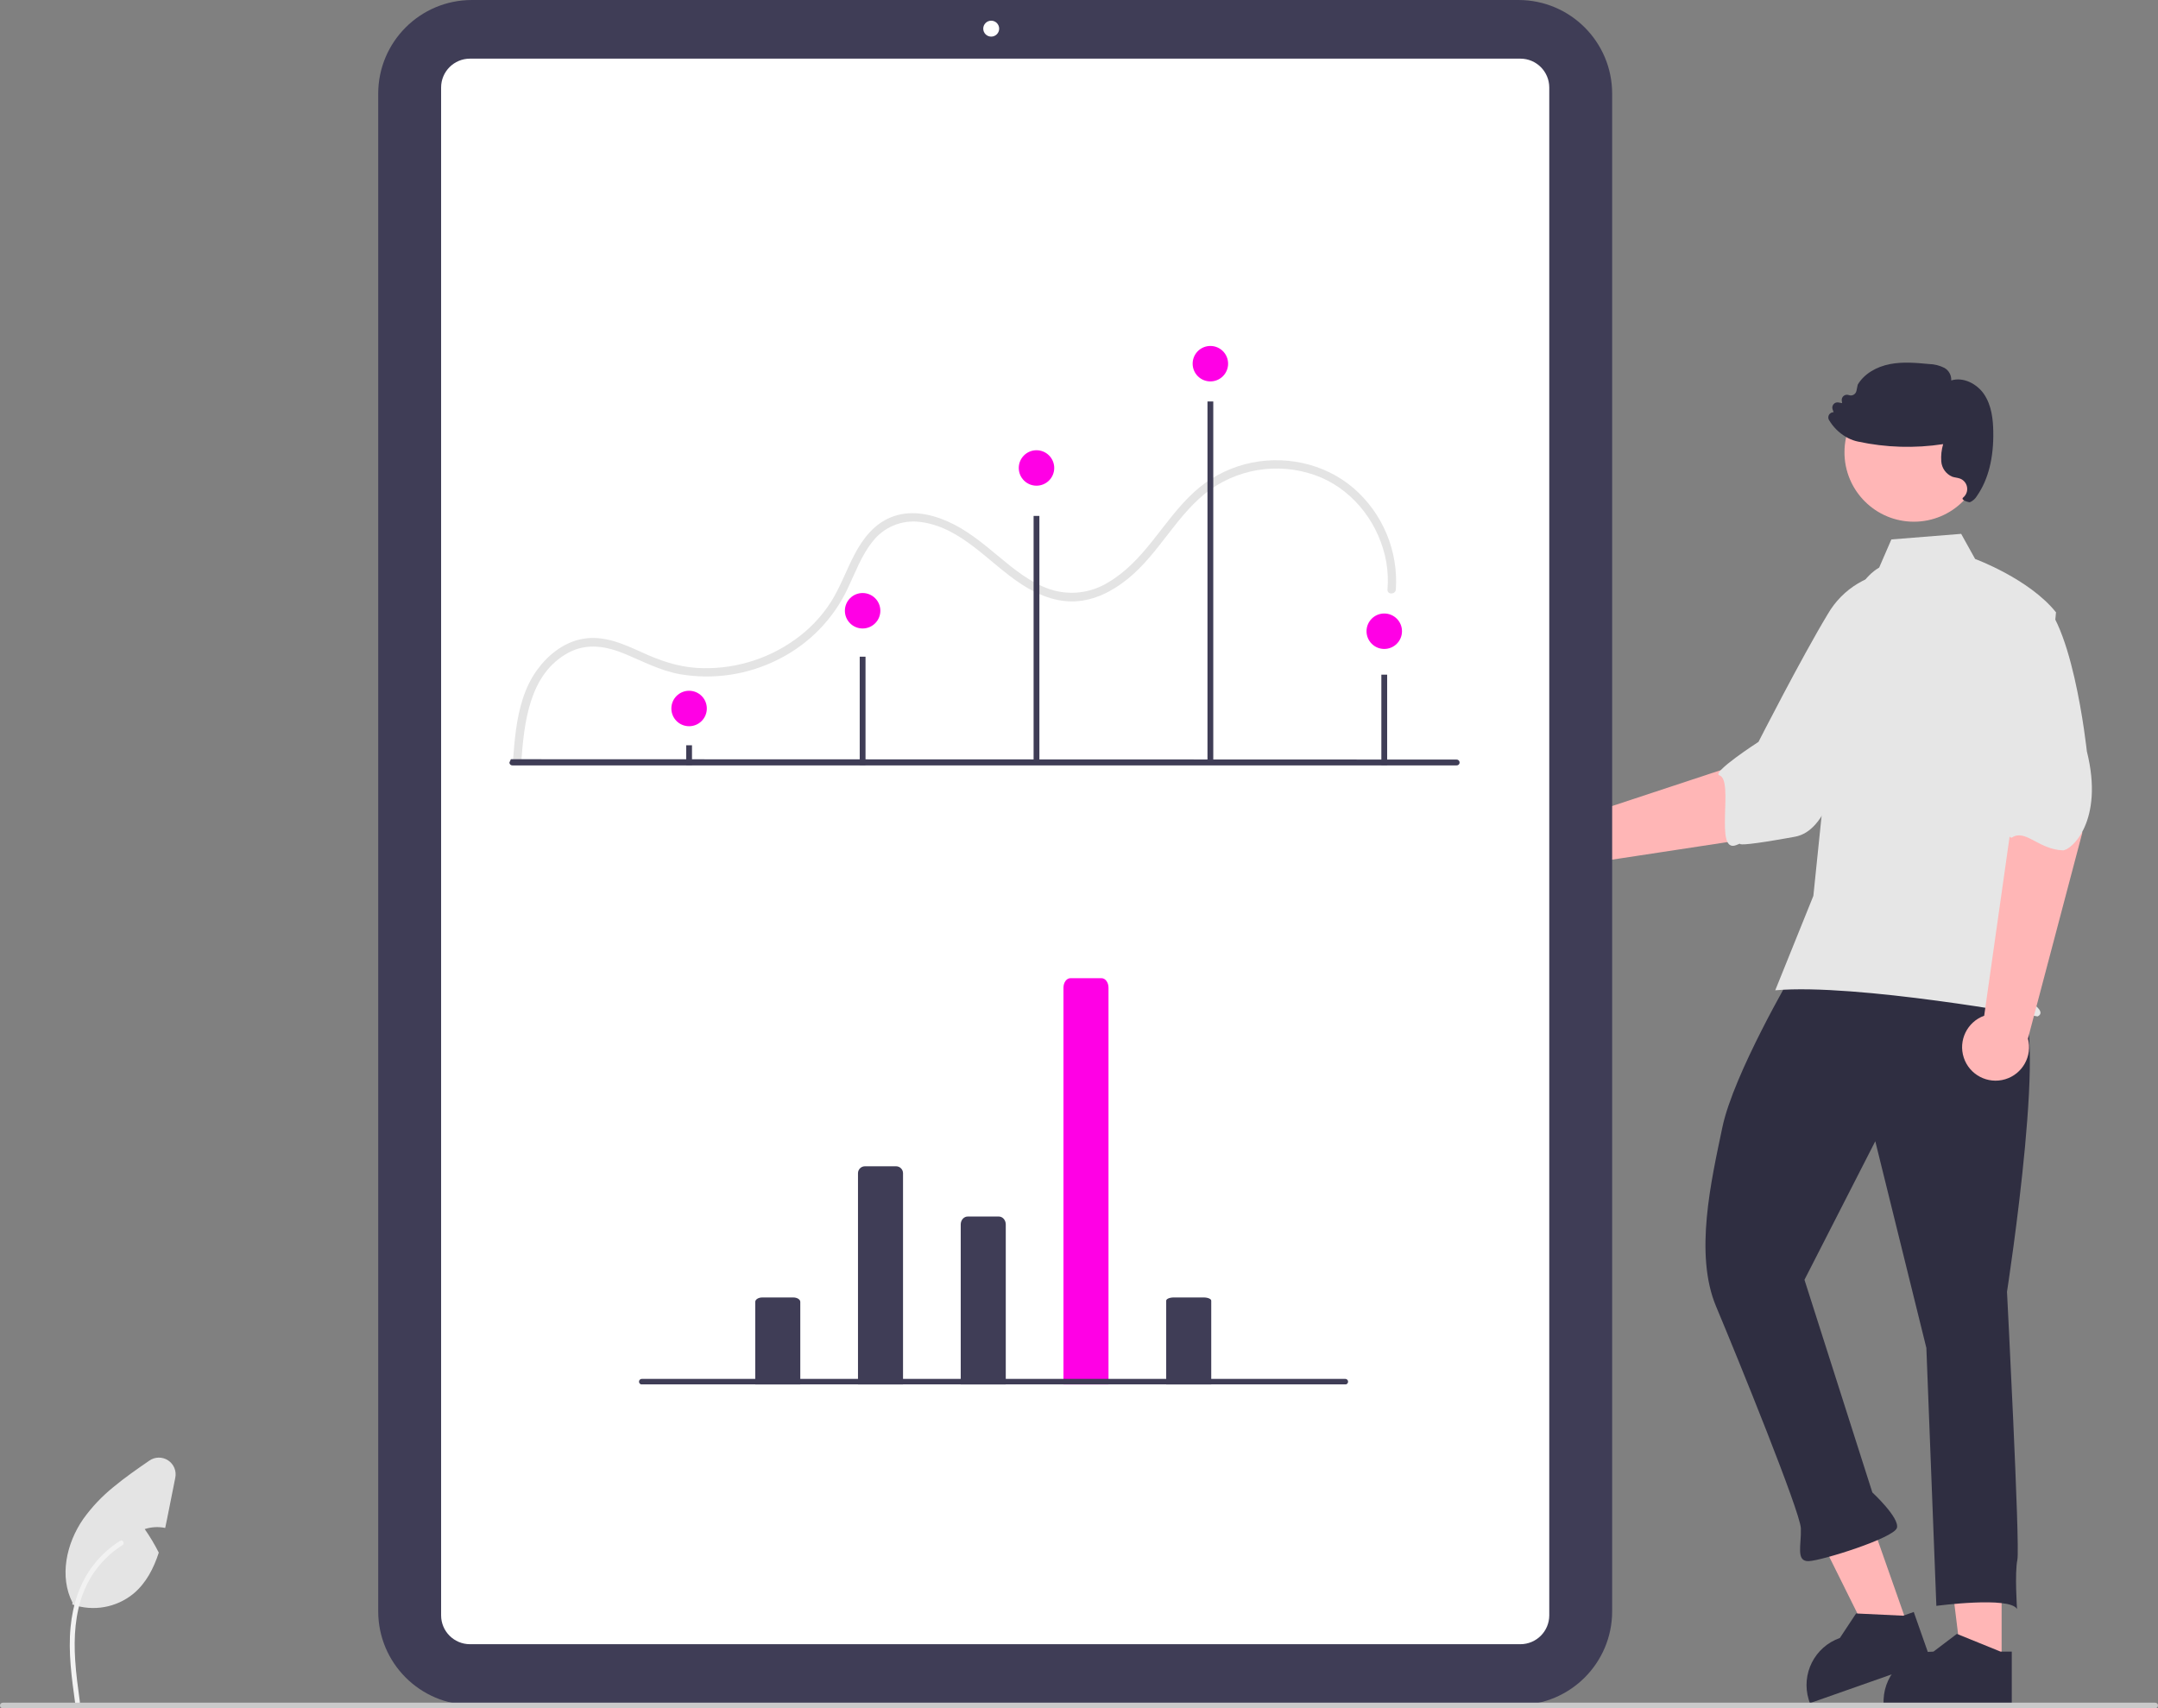 <svg id="eznbI4uTWaX1" xmlns="http://www.w3.org/2000/svg" xmlns:xlink="http://www.w3.org/1999/xlink" viewBox="0 0 773 612" shape-rendering="geometricPrecision" text-rendering="geometricPrecision">
<rect x="0" y="0" width="773" height="612" fill="#808080" stroke="none"/>
<style><![CDATA[
#eznbI4uTWaX8_to {animation: eznbI4uTWaX8_to__to 2800ms linear infinite normal forwards}@keyframes eznbI4uTWaX8_to__to { 0% {transform: translate(356.478px,305.407px);animation-timing-function: cubic-bezier(0.645,0.045,0.355,1)} 25% {transform: translate(356.478px,287.935px);animation-timing-function: cubic-bezier(0.645,0.045,0.355,1)} 50% {transform: translate(356.478px,287.935px);animation-timing-function: cubic-bezier(0.645,0.045,0.355,1)} 75% {transform: translate(356.478px,305.407px)} 100% {transform: translate(356.478px,305.407px)}} #eznbI4uTWaX11_to {animation: eznbI4uTWaX11_to__to 2800ms linear infinite normal forwards}@keyframes eznbI4uTWaX11_to__to { 0% {transform: translate(308.991px,242.602px)} 3.571% {transform: translate(308.991px,242.602px);animation-timing-function: cubic-bezier(0.645,0.045,0.355,1)} 28.571% {transform: translate(308.991px,230.145px);animation-timing-function: cubic-bezier(0.645,0.045,0.355,1)} 53.571% {transform: translate(308.991px,230.145px);animation-timing-function: cubic-bezier(0.645,0.045,0.355,1)} 78.571% {transform: translate(308.991px,242.602px)} 100% {transform: translate(308.991px,242.602px)}} #eznbI4uTWaX14_to {animation: eznbI4uTWaX14_to__to 2800ms linear infinite normal forwards}@keyframes eznbI4uTWaX14_to__to { 0% {transform: translate(371.275px,217.024px)} 7.143% {transform: translate(371.275px,217.024px);animation-timing-function: cubic-bezier(0.645,0.045,0.355,1)} 32.143% {transform: translate(371.275px,265.722px);animation-timing-function: cubic-bezier(0.645,0.045,0.355,1)} 57.143% {transform: translate(371.275px,265.722px);animation-timing-function: cubic-bezier(0.645,0.045,0.355,1)} 82.143% {transform: translate(371.275px,217.024px)} 100% {transform: translate(371.275px,217.024px)}} #eznbI4uTWaX17_to {animation: eznbI4uTWaX17_to__to 2800ms linear infinite normal forwards}@keyframes eznbI4uTWaX17_to__to { 0% {transform: translate(433.559px,198.345px)} 10.714% {transform: translate(433.559px,198.345px);animation-timing-function: cubic-bezier(0.645,0.045,0.355,1)} 35.714% {transform: translate(433.559px,214.402px);animation-timing-function: cubic-bezier(0.645,0.045,0.355,1)} 60.714% {transform: translate(433.559px,214.402px);animation-timing-function: cubic-bezier(0.645,0.045,0.355,1)} 85.714% {transform: translate(433.559px,198.345px)} 100% {transform: translate(433.559px,198.345px)}} #eznbI4uTWaX20_to {animation: eznbI4uTWaX20_to__to 2800ms linear infinite normal forwards}@keyframes eznbI4uTWaX20_to__to { 0% {transform: translate(495.844px,246.269px)} 14.286% {transform: translate(495.844px,246.269px);animation-timing-function: cubic-bezier(0.645,0.045,0.355,1)} 39.286% {transform: translate(495.844px,228.478px);animation-timing-function: cubic-bezier(0.645,0.045,0.355,1)} 64.286% {transform: translate(495.844px,228.478px);animation-timing-function: cubic-bezier(0.645,0.045,0.355,1)} 89.286% {transform: translate(495.844px,246.269px)} 100% {transform: translate(495.844px,246.269px)}} #eznbI4uTWaX37_to {animation: eznbI4uTWaX37_to__to 2800ms linear infinite normal forwards}@keyframes eznbI4uTWaX37_to__to { 0% {transform: translate(-213.5px,-144px)} 14.286% {transform: translate(-213.5px,-144px);animation-timing-function: cubic-bezier(0.645,0.045,0.355,1)} 39.286% {transform: translate(-213.5px,-163.831px);animation-timing-function: cubic-bezier(0.645,0.045,0.355,1)} 64.286% {transform: translate(-213.5px,-163.831px);animation-timing-function: cubic-bezier(0.645,0.045,0.355,1)} 89.286% {transform: translate(-213.5px,-144px)} 100% {transform: translate(-213.5px,-144px)}} #eznbI4uTWaX38_to {animation: eznbI4uTWaX38_to__to 2800ms linear infinite normal forwards}@keyframes eznbI4uTWaX38_to__to { 0% {transform: translate(-213.5px,-144px)} 10.714% {transform: translate(-213.5px,-144px);animation-timing-function: cubic-bezier(0.645,0.045,0.355,1)} 35.714% {transform: translate(-213.5px,-124.447px);animation-timing-function: cubic-bezier(0.645,0.045,0.355,1)} 60.714% {transform: translate(-213.5px,-124.447px);animation-timing-function: cubic-bezier(0.645,0.045,0.355,1)} 85.714% {transform: translate(-213.5px,-144px)} 100% {transform: translate(-213.5px,-144px)}} #eznbI4uTWaX39_to {animation: eznbI4uTWaX39_to__to 2800ms linear infinite normal forwards}@keyframes eznbI4uTWaX39_to__to { 0% {transform: translate(-213.5px,-144px)} 7.143% {transform: translate(-213.5px,-144px);animation-timing-function: cubic-bezier(0.645,0.045,0.355,1)} 32.143% {transform: translate(-213.5px,-179.831px);animation-timing-function: cubic-bezier(0.645,0.045,0.355,1)} 57.143% {transform: translate(-213.5px,-179.831px);animation-timing-function: cubic-bezier(0.645,0.045,0.355,1)} 82.143% {transform: translate(-213.5px,-144px)} 100% {transform: translate(-213.5px,-144px)}} #eznbI4uTWaX40_to {animation: eznbI4uTWaX40_to__to 2800ms linear infinite normal forwards}@keyframes eznbI4uTWaX40_to__to { 0% {transform: translate(-213.5px,-144px)} 3.571% {transform: translate(-213.5px,-144px);animation-timing-function: cubic-bezier(0.645,0.045,0.355,1)} 28.571% {transform: translate(-213.5px,-111.831px);animation-timing-function: cubic-bezier(0.645,0.045,0.355,1)} 53.571% {transform: translate(-213.5px,-111.831px);animation-timing-function: cubic-bezier(0.645,0.045,0.355,1)} 78.571% {transform: translate(-213.5px,-144px)} 100% {transform: translate(-213.5px,-144px)}} #eznbI4uTWaX41_to {animation: eznbI4uTWaX41_to__to 2800ms linear infinite normal forwards}@keyframes eznbI4uTWaX41_to__to { 0% {transform: translate(-213.5px,-144px);animation-timing-function: cubic-bezier(0.645,0.045,0.355,1)} 25% {transform: translate(-213.5px,-178.831px);animation-timing-function: cubic-bezier(0.645,0.045,0.355,1)} 50% {transform: translate(-213.5px,-178.831px);animation-timing-function: cubic-bezier(0.645,0.045,0.355,1)} 75% {transform: translate(-213.5px,-144px)} 100% {transform: translate(-213.5px,-144px)}}
]]></style>
<path d="M850.421,442.927l32.631-35.496-26.706-21.073-13.193,29.168-59.855,19.774c-5.623-3.233-12.798-1.409-16.194,4.118s-1.781,12.751,3.644,16.307s12.694,2.152,16.406-3.167Z" transform="translate(-213.5-144)" fill="#ffb6b6"/><path d="M910.238,362.726c5.915,13.189-30.173,50.87-30.173,50.87-9.87,7.982-11.434,27.96-23.667,30.184-33,6-12.476-.279-21,3-8.022,3.085-.633-23.322-6-25-3.069-.96,14-12,14-12s15.383-30.167,24.841-45.815c5.268-9.093,14.828-14.852,25.329-15.258s10.755.831,16.67,14.021Z" transform="translate(-213.5-144)" fill="#e6e6e6"/><path d="M757.457,754.815h-374.958c-18.504-.021-33.5-15.016-33.521-33.521v-543.773c.021-18.504,15.016-33.5,33.521-33.521h374.958c18.504.021,33.5,15.016,33.521,33.521v543.773c-.021,18.504-15.016,33.5-33.521,33.521Z" transform="translate(-213.5-144)" fill="#3f3d56"/><path d="M758.117,733.428h-376.278c-5.704-.007-10.327-4.629-10.333-10.333v-547.374c.007-5.704,4.629-10.327,10.333-10.333h376.278c5.704.007,10.327,4.629,10.333,10.333v547.374c-.007,5.704-4.629,10.327-10.333,10.333Z" transform="translate(-213.5-144.377)" fill="#fff"/><g transform="translate(0 0)"><path d="M400.196,417.26c1.05-14.262,2.785-31.796,16.896-39.416c6.658-3.595,13.709-2.323,20.403.479c6.469,2.708,12.563,5.936,19.53,7.209c12.01,2.072,24.367.219,35.241-5.285c10.952-5.446,19.739-14.439,24.93-25.514c2.672-5.633,4.88-11.738,8.816-16.654c4.031-5.253,10.56-7.955,17.125-7.087c14.796,1.827,24.615,14.791,36.411,22.423c5.673,3.67,12.187,6.35,19.056,6.022c7.046-.337,13.433-3.672,18.832-8.027c11.457-9.239,17.721-23.527,29.745-32.136c11.587-8.09,26.511-9.676,39.539-4.202c12.323,5.316,21.048,17.226,23.353,30.334.552,3.229.695,6.516.424,9.781-.15,1.925,2.85,1.915,3,0c.912-13.771-4.665-27.176-15.074-36.237-10.638-9.177-25.5-12.16-39.017-8.628-6.883,1.825-13.209,5.321-18.416,10.179-5.561,5.129-9.948,11.343-14.642,17.234-4.58,5.746-9.632,11.296-16.06,15.007-6.229,3.797-13.813,4.659-20.736,2.358-6.939-2.341-12.817-7.163-18.369-11.78-5.722-4.759-11.418-9.521-18.296-12.545-6.395-2.812-13.73-4.176-20.387-1.406-6.002,2.497-9.975,7.679-12.919,13.283-2.989,5.689-5.117,11.824-8.604,17.249-3.373,5.193-7.702,9.698-12.756,13.275-10.266,7.335-22.748,10.901-35.34,10.097-6.841-.486-13.061-2.647-19.256-5.479-6.837-3.126-14.039-6.377-21.732-4.862-6.636,1.306-12.219,5.815-16.096,11.201-4.475,6.218-6.442,13.842-7.468,21.329-.537,3.917-.844,7.857-1.134,11.798-.142,1.926,2.859,1.917,3,0Z" transform="translate(-213.5-144)" fill="#e4e4e4"/><g id="eznbI4uTWaX8_to" transform="translate(356.478,305.407)"><g transform="translate(-356.478,-305.407)"><rect width="2.076" height="5.916" rx="0" ry="0" transform="matrix(1 0 0 4.609 245.796 267)" fill="#3f3d56"/><circle r="6.351" transform="translate(246.834 253.824)" fill="#ff00e5"/></g></g><g id="eznbI4uTWaX11_to" transform="translate(308.991,242.602)"><g transform="translate(-308.991,-242.602)"><rect width="2.076" height="39.916" rx="0" ry="0" transform="matrix(1 0 0 1.248 307.953 235.267)" fill="#3f3d56"/><circle r="6.351" transform="translate(308.991 218.808)" fill="#ff00e5"/></g></g><g id="eznbI4uTWaX14_to" transform="translate(371.275,217.024)"><g transform="translate(-371.275,-217.024)"><rect width="2.076" height="87.916" rx="0" ry="0" transform="translate(370.237 184.831)" fill="#3f3d56"/><circle r="6.351" transform="translate(371.275 167.653)" fill="#ff00e5"/></g></g><g id="eznbI4uTWaX17_to" transform="translate(433.559,198.345)"><g transform="translate(-433.559,-198.345)"><rect width="2.076" height="128.916" rx="0" ry="0" transform="translate(432.521 143.831)" fill="#3f3d56"/><circle r="6.351" transform="translate(433.559 130.294)" fill="#ff00e5"/></g></g><g id="eznbI4uTWaX20_to" transform="translate(495.844,246.269)"><g transform="translate(-495.844,-246.269)"><path d="M494.806,272.747v-34.916h2.076v34.916h-2.076Z" transform="matrix(1 0 0 1.452 0-103.628)" fill="#3f3d56"/><circle r="6.351" transform="translate(495.844 226.142)" fill="#ff00e5"/></g></g><path d="M735.275,418.236h-338.242c-.585-0-1.058-.474-1.059-1.059l.514-1.178l338.787.119c.585-.002,1.06.47,1.062,1.055s-.47,1.06-1.055,1.062h-.008Z" transform="translate(-213.5-144)" fill="#3f3d56"/></g><polygon points="716.987,596.364 702.742,596.363 695.965,541.418 716.989,541.419 716.987,596.364" fill="#ffb6b6"/><path d="M930.107,735.708l-15.199-6.174-.448-.184-8.393,6.358c-9.569-.001-17.441,7.536-17.855,17.096-.023.253-.023.517-.023.782v.586h45.932v-18.465Z" transform="translate(-213.5-144)" fill="#2f2e41"/><polygon points="683.627,583.107 670.189,587.835 645.56,538.254 665.392,531.277 683.627,583.107" fill="#ffb6b6"/><path d="M895.224,722.842l-16.387-.779-.484-.025-5.807,8.783c-9.027,3.175-13.951,12.898-11.169,22.054.062.246.15.496.238.745l.195.553l43.328-15.245L899.009,721.51Z" transform="translate(-213.5-144)" fill="#2f2e41"/><path d="M935.521,503.453c13.032-.505-3.111,103.348-3.111,103.348s4.722,91.179,3.721,95.964-.126,17.69-.126,17.69c-2.553-4.647-28.895-1.14-28.895-1.14l-3.583-92.41-18.296-74.042-25.366,49.631l24.312,76.181c0,0,9.845,9.11,8.799,12.711s-26.836,11.719-31.575,11.903-2.599-5.832-2.829-11.756-22.53-60.826-30.373-79.506-1.746-45.02,2.258-64.16s25.068-55.059,25.068-55.059c26.147-29.491,66.965,11.148,79.997,10.643Z" transform="translate(-213.5-144)" fill="#2f2e41"/><circle r="24.856" transform="translate(685.551 162.05)" fill="#ffb6b6"/><path d="M886.623,347.335c-5.355,3.184-8.558,9.033-10.397,14.985-3.404,11.02-5.454,22.413-6.102,33.929l-7.074,68.705-13.652,33.826c29.195-2.534,93.938,9.362,93.938,9.362s2.405-.802,0-3.207-4.747-.274-2.342-2.68.747.274-.055-2.131s0-.802.802-1.604-6.207-8.018-6.207-8.018l6.415-42.137l8.018-84.993c-9.622-12.027-28.973-19.117-28.973-19.117l-5-9-25,2Z" transform="translate(-213.5-144)" fill="#e6e6e6"/><path d="M959.384,442.358l-6.168-36.36L931.75,409.887l1.886,31.804-9.396,66.201c-6.1,2.206-9.339,8.863-7.311,15.024s8.587,9.593,14.805,7.746s9.84-8.304,8.175-14.573Z" transform="translate(-213.5-144)" fill="#ffb6b6"/><path d="M941.651,357.277c13.891,3.999,19.363,55.886,19.363,55.886c6.292,25.041-5.616,35.587-8.638,35.477-8.589-.313-13.347-7.665-18.093-4.65-2.715,1.724-3.222-18.085-3.222-18.085s-9.74-18.431-15.582-35.757c-3.542-9.894-1.767-20.912,4.703-29.193s7.579-7.676,21.47-3.677Z" transform="translate(-213.5-144)" fill="#e6e6e6"/><path d="M927.494,298.454c-.082-4.038-.539-9.203-3.368-13.323-2.387-3.466-7.201-6.212-11.688-4.839.103-1.83-.833-3.562-2.419-4.479-1.72-.88-3.618-1.358-5.55-1.398-4.553-.425-9.269-.866-13.879.008-5.174.981-9.408,3.645-11.606,7.315l-.049.114-.45,2.174c-.121.59-.495,1.098-1.022,1.39-.528.296-1.16.341-1.725.123-.621-.233-1.318-.12-1.834.297s-.773,1.075-.675,1.73l.123.866-1.3-.245c-.664-.129-1.346.112-1.782.63s-.558,1.23-.318,1.863l.36.989c-.542.007-1.059.234-1.43.629-.538.585-.638,1.45-.245,2.141c1.457,2.486,3.521,4.562,5.999,6.032c1.115.671,2.317,1.186,3.572,1.528q.392.11.809.196c10.035,2.163,20.381,2.473,30.528.915-.598,2.002-.827,4.095-.678,6.179.179,2.409,1.681,4.519,3.899,5.476.463.157.939.272,1.422.343.463.075.92.187,1.365.335c1.338.49,2.311,1.659,2.551,3.064s-.291,2.83-1.391,3.737s2.141,1.774,2.411,1.684c1.053-.465,1.933-1.248,2.517-2.24c4.079-5.869,6.048-13.683,5.852-23.238Z" transform="translate(-213.5-144)" fill="#2f2e41"/><path d="M276.298,673.359l-2.92,14.65c-.22,1.12-.45,2.26-.7,3.39-2.441-.506-4.971-.365-7.34.41c1.88,2.686,3.564,5.503,5.04,8.43-1.84,5.67-4.54,10.91-9.06,14.7-6.14,5.033-14.461,6.497-21.95,3.86l.13-.58c-4.86-9.43-2.22-21.32,3.82-30.03c3.081-4.297,6.731-8.156,10.85-11.47c4.08-3.4,8.49-6.45,12.86-9.46c2.008-1.381,4.652-1.408,6.687-.068s3.057,3.778,2.583,6.168Z" transform="translate(-213.5-144)" fill="#e4e4e4"/><path d="M240.408,754.049c-1.229-8.953-2.493-18.02-1.631-27.069.766-8.036,3.217-15.885,8.209-22.321c2.65-3.41,5.874-6.331,9.527-8.633.953-.6,1.829.909.881,1.507-6.321,3.995-11.211,9.894-13.963,16.847-3.04,7.732-3.528,16.161-3,24.374.317,4.967.988,9.9,1.665,14.83.113.463-.154.934-.61,1.074-.465.125-.944-.147-1.074-.61Z" transform="translate(-213.5-144)" fill="#f2f2f2"/><circle r="2.852" transform="translate(355.052 10.266)" fill="#fff"/><g id="eznbI4uTWaX37_to" transform="translate(-213.5,-144)"><path d="M631.234,663.691v-53.615c-.097-.641,1.016-1.196,2.497-1.245h11.142c1.481.049,2.594.604,2.497,1.245v53.755Z" transform="translate(0,0)" fill="#3f3d56"/></g><g id="eznbI4uTWaX38_to" transform="translate(-213.5,-144)"><path d="M594.433,644.066v-146.223c0-1.875,1.118-3.396,2.497-3.396h11.142c1.379,0,2.497,1.52,2.497,3.396v146.604Z" transform="translate(0,0)" fill="#ff00e5"/></g><g id="eznbI4uTWaX39_to" transform="translate(-213.5,-144)"><path d="M557.633,679.831v-97.162c0-1.567,1.118-2.838,2.497-2.838h11.142c1.379,0,2.497,1.27,2.497,2.838v0v96.953Z" transform="translate(0,0)" fill="#3f3d56"/></g><g id="eznbI4uTWaX40_to" transform="translate(-213.5,-144)"><path d="M520.832,671.551v-107.23c0-1.375,1.118-2.49,2.497-2.49h11.142c1.379,0,2.497,1.115,2.497,2.49v0v107.51Z" transform="translate(0,0)" fill="#3f3d56"/></g><g id="eznbI4uTWaX41_to" transform="translate(-213.5,-144)"><path d="M484.032,678.653v-68.237c0-.875,1.118-1.585,2.497-1.585h11.142c1.379,0,2.497.71,2.497,1.585v68.415Z" transform="translate(0,0)" fill="#3f3d56"/></g><path d="M695.39,640h-252c-.552,0-1-.448-1-1s.448-1,1-1h252c.552,0,1,.448,1,1s-.448,1-1,1Z" transform="translate(-213.5-144)" fill="#3f3d56"/><path d="M985.5,756h-771c-.552,0-1-.448-1-1s.448-1,1-1h771c.552,0,1,.448,1,1s-.448,1-1,1Z" transform="translate(-213.5-144)" fill="#cacaca"/><rect width="178.704" height="31.3" rx="0" ry="0" transform="matrix(1.905 0 0 2.217 182.474 274.236)" fill="#fff" stroke-width="0"/><rect width="178.704" height="31.3" rx="0" ry="0" transform="matrix(1.905 0 0 2.901 184.871 496)" fill="#fff" stroke-width="0"/></svg>
